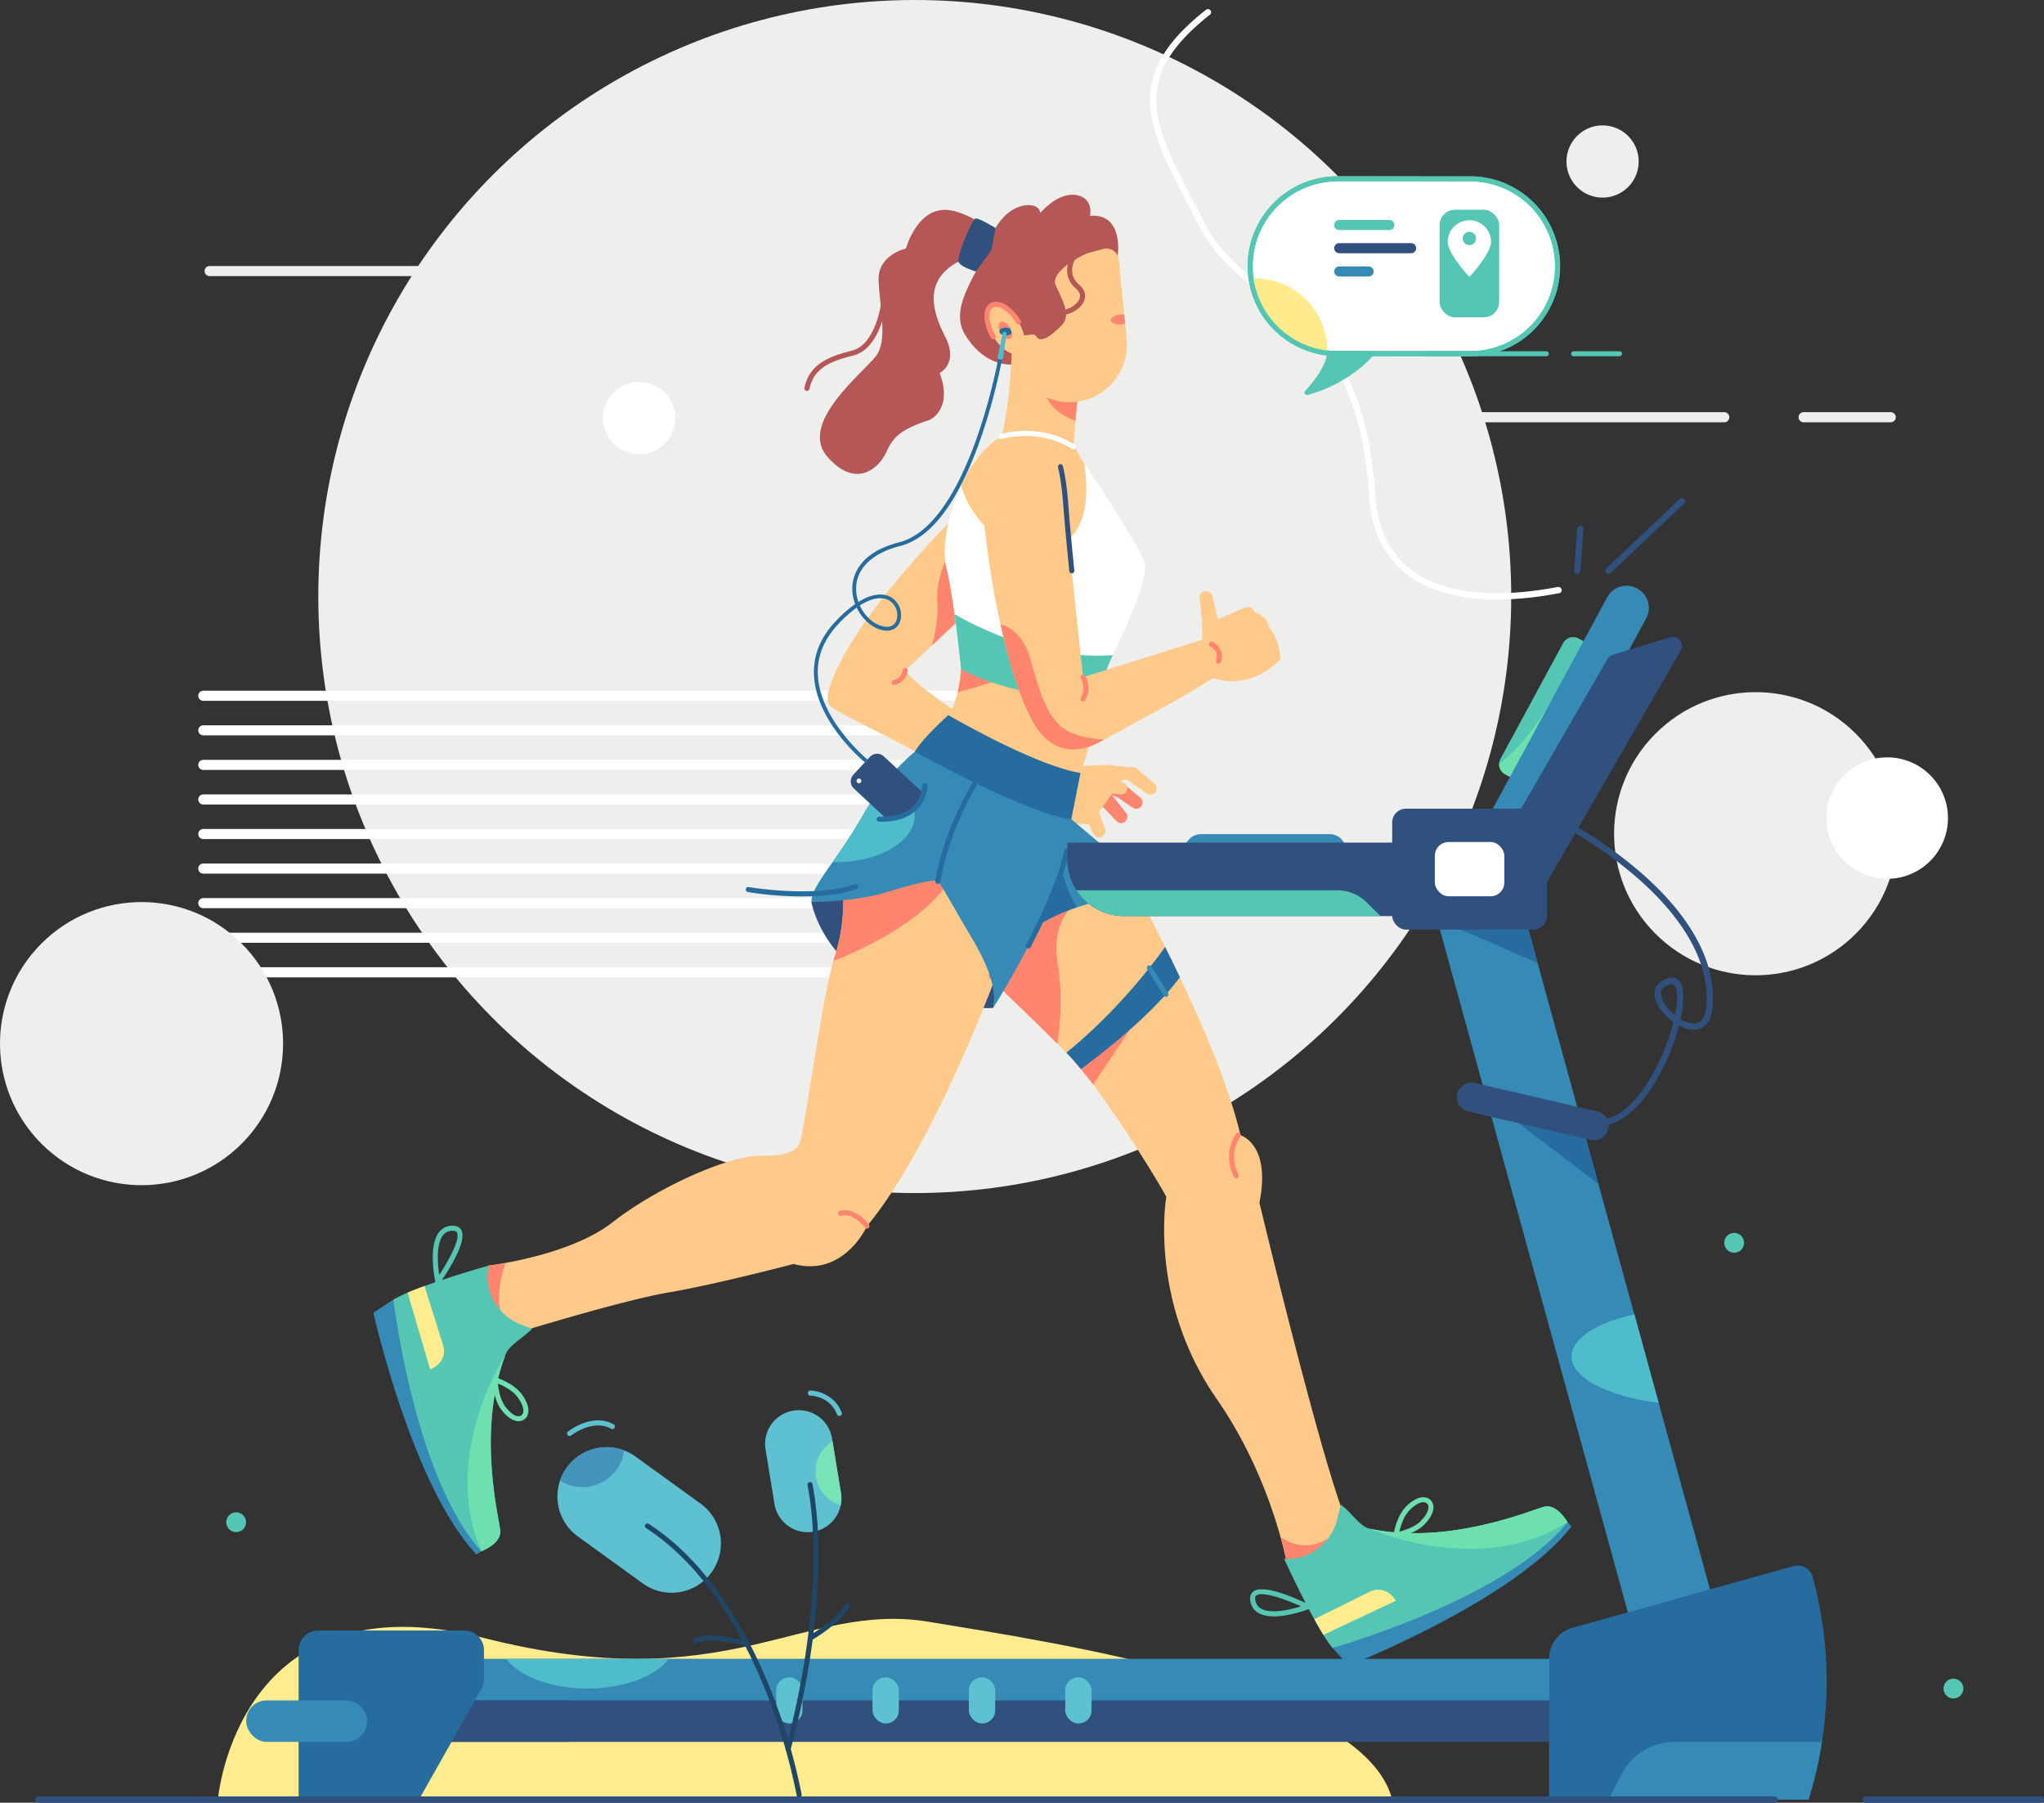 <svg id="Слой_1" data-name="Слой 1" xmlns="http://www.w3.org/2000/svg" viewBox="0 0 1618.64 1427.43"><rect x="0" y="0" width="1618.64" height="1427.43" fill="#333333" stroke="none"/><defs><style>.cls-1{fill:#eeeeed;}.cls-2{fill:#fff;}.cls-3{fill:#30507e;}.cls-4{fill:#ffec8f;}.cls-5{fill:#54c6b3;}.cls-6{fill:#6ee0b0;}.cls-7{fill:#358bb6;}.cls-8{fill:#ff856f;}.cls-9{fill:#ffca89;}.cls-10{fill:#b55756;}.cls-11{fill:#efefef;}.cls-12{fill:#276c9f;}.cls-13{fill:#4fbccc;}.cls-14{fill:#5ec1d1;}.cls-15{fill:#1f4666;}.cls-16{fill:#4494bc;}.cls-17{fill:#7ae2b7;}.cls-18{fill:#ffeb8c;}</style></defs><circle class="cls-1" cx="1822.09" cy="772.61" r="112.09" transform="translate(-444.45 1402.24) rotate(-45)"/><circle class="cls-2" cx="1494.51" cy="647.77" r="48.08"/><path class="cls-3" d="M1697.6,1004.22a2.5,2.5,0,0,1,0-5c24-.27,41.78-32.72,48.33-46.66a169.57,169.57,0,0,0,11-30.82c-7.6-5.38-13.87-13.51-14.75-20.87-.84-7,3.38-12.07,11.58-14a7.54,7.54,0,0,1,8,2.52c4.08,5,3.77,16.6.84,30a22,22,0,0,0,10.53,3.41c5.63,0,8.92-4.21,9.78-12.4,4.3-40.85-26-77.36-52.21-100.8a336.15,336.15,0,0,0-59.07-41.83,2.5,2.5,0,1,1,2.33-4.42,340.79,340.79,0,0,1,60,42.46c38.86,34.75,57.5,71.09,53.92,105.11-1.54,14.6-9.88,16.84-14.71,16.88H1773a25.65,25.65,0,0,1-11.67-3.32,178.15,178.15,0,0,1-10.93,30.22c-7,14.8-26,49.24-52.8,49.54ZM1756,891.6a4.14,4.14,0,0,0-1,.14c-8.55,2-8,6.92-7.77,8.53.64,5.29,5.29,11.49,11,16,2.34-11.7,2.26-20.62-.29-23.77A2.27,2.27,0,0,0,1756,891.6Z" transform="translate(-431.81 -112.47)"/><circle class="cls-1" cx="724.4" cy="472.34" r="472.34"/><path class="cls-2" d="M1224.9,667.39H592.81a4,4,0,0,1,0-8H1224.9a4,4,0,0,1,0,8Z" transform="translate(-431.81 -112.47)"/><path class="cls-2" d="M1224.9,694.76H592.81a4,4,0,0,1,0-8H1224.9a4,4,0,0,1,0,8Z" transform="translate(-431.81 -112.47)"/><path class="cls-2" d="M1224.9,722.13H592.81a4,4,0,0,1,0-8H1224.9a4,4,0,0,1,0,8Z" transform="translate(-431.81 -112.47)"/><path class="cls-2" d="M1224.9,749.5H592.81a4,4,0,0,1,0-8H1224.9a4,4,0,0,1,0,8Z" transform="translate(-431.81 -112.47)"/><path class="cls-2" d="M1224.9,776.86H592.81a4,4,0,0,1,0-8H1224.9a4,4,0,0,1,0,8Z" transform="translate(-431.81 -112.47)"/><path class="cls-2" d="M1224.9,804.23H592.81a4,4,0,0,1,0-8H1224.9a4,4,0,0,1,0,8Z" transform="translate(-431.81 -112.47)"/><path class="cls-2" d="M1224.9,831.6H592.81a4,4,0,0,1,0-8H1224.9a4,4,0,0,1,0,8Z" transform="translate(-431.81 -112.47)"/><path class="cls-2" d="M1224.9,859H592.81a4,4,0,0,1,0-8H1224.9a4,4,0,0,1,0,8Z" transform="translate(-431.81 -112.47)"/><path class="cls-2" d="M1224.9,886.34H592.81a4,4,0,0,1,0-8H1224.9a4,4,0,0,1,0,8Z" transform="translate(-431.81 -112.47)"/><path class="cls-4" d="M604.5,1536.31S620,1359.93,814.85,1409.4s252.1-29.38,352.69-12.74,344.75,52.86,366.74,140.74Z" transform="translate(-431.81 -112.47)"/><path class="cls-5" d="M1709.69,633.14l-58.18,107.45-16.54-9-11.28-6.11a9,9,0,0,1-3.63-12.19l49.62-91.62a9,9,0,0,1,12.19-3.63Z" transform="translate(-431.81 -112.47)"/><path class="cls-6" d="M1662.72,662.67l-13,39.57-14.38,29-.42.42-11.28-6.11a9,9,0,0,1-4.7-8.1C1644.56,698,1662.16,663.78,1662.72,662.67Z" transform="translate(-431.81 -112.47)"/><path class="cls-7" d="M951.19,660.47h101.59A13.21,13.21,0,0,1,1066,673.68v.22a0,0,0,0,1,0,0H938a0,0,0,0,1,0,0v-.22A13.21,13.21,0,0,1,951.19,660.47Z"/><path class="cls-7" d="M1632.73,791.62l-30.8-16.68,102.69-189.65a17.23,17.23,0,0,1,23.35-6.95l.5.27a17.23,17.23,0,0,1,7,23.36Z" transform="translate(-431.81 -112.47)"/><polygon class="cls-7" points="1362.11 1287.39 1296.98 1305.32 1119.82 661.72 1184.95 643.79 1205.1 717 1217.62 762.47 1253.31 892.15 1265.79 937.48 1293.72 1038.94 1294.19 1040.64 1313.51 1110.83 1313.78 1111.81 1362.11 1287.39"/><rect class="cls-3" x="320.43" y="1313.57" width="1065.03" height="65.67"/><rect class="cls-7" x="320.43" y="1313.57" width="1065.03" height="32.84"/><path class="cls-7" d="M743.34,1141.48,727.5,1151.9s30.64,137.49,81.61,191.43l3.86-2.55-5.73-12.93-20.33-72.23-7.82-45.34-13.75-54.1Z" transform="translate(-431.81 -112.47)"/><path class="cls-3" d="M1336.54,832.53c5.42-20.43-5.31-28.77-5.31-28.77h-14.36s-3.19-2.33-1.69,5.63a69.78,69.78,0,0,0,3.59,12.92Z" transform="translate(-431.81 -112.47)"/><path class="cls-8" d="M1315.48,743.17,1297.56,737a5,5,0,0,1-2.88-6.75l.8-1.73a5,5,0,0,1,6.56-2.42l17.13,7.91a4.93,4.93,0,0,1,2.41,6.56h0A4.94,4.94,0,0,1,1315.48,743.17Z" transform="translate(-431.81 -112.47)"/><path class="cls-9" d="M1340.18,740.82l-14.86-10.08a5.84,5.84,0,0,1-1.21-8.59h0a5.85,5.85,0,0,1,8.24-.74l13.78,11.52a5,5,0,0,1,.62,7h0A5,5,0,0,1,1340.18,740.82Z" transform="translate(-431.81 -112.47)"/><rect class="cls-9" x="1304.25" y="719.12" width="29.13" height="10.28" rx="4.97" transform="translate(-354.88 -237.65) rotate(5.6)"/><path class="cls-8" d="M1328.82,752,1314,741.89a5.85,5.85,0,0,1-1.2-8.6h0a5.84,5.84,0,0,1,8.24-.73l13.77,11.52a4.94,4.94,0,0,1,.62,7h0A4.94,4.94,0,0,1,1328.82,752Z" transform="translate(-431.81 -112.47)"/><rect class="cls-9" x="1292.87" y="730.65" width="31.72" height="9.75" rx="4.8" transform="translate(-353.83 -236.61) rotate(5.6)"/><path class="cls-8" d="M1316.05,762.71l-12.45-13a5.85,5.85,0,0,1,.61-8.66h0a5.85,5.85,0,0,1,8.21,1l11.08,14.13a4.94,4.94,0,0,1-.84,6.94h0A4.93,4.93,0,0,1,1316.05,762.71Z" transform="translate(-431.81 -112.47)"/><rect class="cls-8" x="1284.03" y="736.75" width="28.67" height="10.5" rx="4.98" transform="translate(-146.94 -470.08) rotate(17.59)"/><path class="cls-9" d="M1297.81,772.8l-7.75-16.19a5.84,5.84,0,0,1,3.29-8h0a5.85,5.85,0,0,1,7.49,3.52l6.08,16.89a5,5,0,0,1-3,6.33h0A4.94,4.94,0,0,1,1297.81,772.8Z" transform="translate(-431.81 -112.47)"/><rect class="cls-9" x="1273.19" y="742.72" width="28.67" height="9.75" rx="4.8" transform="translate(250.75 -725.25) rotate(35.88)"/><path class="cls-9" d="M1309.84,718.21s-22,.17-25.36,2-17.36,43.11-17.36,43.11l27.08,1.94s5.86-6.72,13-17c5.16-7.39,15-19.54,16.29-22.63l1-2.57-9.15-.27Z" transform="translate(-431.81 -112.47)"/><path class="cls-3" d="M1074.39,826.69s14,86.45,143.85,83.95l11.67-62.27a60.1,60.1,0,0,0-8.08-30.85c-9-15.43-11.1-20-21.52-24.18s-5.93-8.76-23.6-6.26-24.35.31-40.61,8.29S1074.39,826.69,1074.39,826.69Z" transform="translate(-431.81 -112.47)"/><path class="cls-9" d="M1213.35,691.09,1192.08,730c-15.82-15.72-88.72-48.33-101.8-57.57-3.39-2.4-3.27-7-2.84-9.92a28.18,28.18,0,0,1,.75-3.54c14.74-52.26,94.61-132.09,94.61-132.09s26.89,13.62,26.25,15.49c-.54,1.62-.6,33.24-3.77,45.29h0a9.62,9.62,0,0,1-1.81,4.11c-2.75,2.78-19.38,18.43-33.61,31.78-11.38,10.7-21.25,19.92-21.25,19.92C1163.62,662.2,1213.35,691.09,1213.35,691.09Z" transform="translate(-431.81 -112.47)"/><path class="cls-10" d="M1203.48,286.2s-12.75-7.57-23.39-7.58c-22.62,0-30.86,30.62-30.86,30.62s-22.09,4.91-21.68,24.67,7.72,47.28-1.87,60.21-61.71,53.16-38.88,79.74,41.27,8.75,46.59-2.82,10-18.14,34.4-26c0,0,19.07-8.13,8.13-37.22,0,0,15.32-7.46,4.38-28.74s-16.67-44.88,10.47-59.44l12.71-13.26Z" transform="translate(-431.81 -112.47)"/><path class="cls-10" d="M1316.87,315.78s5.59-34.51-21.85-32.48c0,0,3.17-14.42-11.38-16.46s-28,14.23-28,14.23-.32-7-11.1-6.1-23.61,10.32-29.87,31-32.31,48.58-18.76,71.3,32.58,25.43,42.35,23.35,31-21.45,31-21.45l12.93-21.29,9.59-16.26Z" transform="translate(-431.81 -112.47)"/><path class="cls-9" d="M1285.87,417.45l-2.34,28.2-1.72,20.58c-22.36,5.08-56.91-8.13-56.91-8.13,7.11-25.4,8.36-71.82,8.36-71.82s30.25,5.76,35.34,9.83c3.24,2.59,9.36,10.54,13.37,16C1284.27,415.17,1285.87,417.45,1285.87,417.45Z" transform="translate(-431.81 -112.47)"/><path class="cls-2" d="M1617.39,587.18c-36.86,0-59-10.21-72-20.34-17.83-14-27.74-34.91-29.46-62.27-6.25-99.2-44.52-128.59-81.52-157-20.62-15.84-40.1-30.79-53.47-56.86q-3.95-7.69-7.71-14.9c-16.68-32-29.86-57.31-30.7-81.66-.91-26.26,12.77-49.09,44.38-74a2.5,2.5,0,0,1,3.1,3.92c-30.23,23.84-43.34,45.4-42.49,69.92.81,23.21,13.75,48.06,30.14,79.52,2.51,4.82,5.1,9.79,7.73,14.93,12.86,25.06,31.9,39.69,52.06,55.17,18.62,14.3,37.87,29.09,53.32,53.07,17.43,27.06,27.29,62.26,30.15,107.6,1.63,25.87,10.9,45.6,27.56,58.64s50.2,26.42,113.93,14.88c2-.37,2.9-.52,3.42-.56a2.5,2.5,0,0,1,.32,5c-.3,0-1.54.25-2.85.49A258.38,258.38,0,0,1,1617.39,587.18Z" transform="translate(-431.81 -112.47)"/><circle class="cls-1" cx="1269.08" cy="127.88" r="28.6"/><circle class="cls-5" cx="1373.28" cy="984.06" r="7.86"/><circle class="cls-5" cx="1546.92" cy="1337.02" r="7.86"/><circle class="cls-5" cx="618.82" cy="1317.76" r="7.86" transform="translate(-1207.01 1625) rotate(-81.6)"/><path class="cls-8" d="M1285.87,417.45l-2.34,28.2c-28.3-10.77-24.21-28.39-24.21-28.39l22.65-5.18C1284.27,415.17,1285.87,417.45,1285.87,417.45Z" transform="translate(-431.81 -112.47)"/><path class="cls-9" d="M1283.38,430.71a45.42,45.42,0,0,1-49.74-40.66L1230.82,362l-3.17-31.45,23.82-6.42,54-14.53a9.78,9.78,0,0,1,12.28,8.48l4.37,43.46.73,7.23L1324,381A45.42,45.42,0,0,1,1283.38,430.71Z" transform="translate(-431.81 -112.47)"/><path class="cls-8" d="M1322.82,368.75a15.61,15.61,0,0,1-3,.6c-4.34.44-8-1-8.25-3.12s3.13-4.26,7.46-4.7a16.16,16.16,0,0,1,3,0Z" transform="translate(-431.81 -112.47)"/><path class="cls-1" d="M1929.09,446.84h-69a4,4,0,0,1,0-8h69a4,4,0,0,1,0,8Z" transform="translate(-431.81 -112.47)"/><path class="cls-1" d="M1797.25,446.84H1521.62a4,4,0,0,1,0-8h275.63a4,4,0,0,1,0,8Z" transform="translate(-431.81 -112.47)"/><path class="cls-11" d="M969,331.1H597.83a4,4,0,0,1,0-8H969a4,4,0,0,1,0,8Z" transform="translate(-431.81 -112.47)"/><path class="cls-9" d="M1224.9,777.69,1223.45,850l-.92,30s-49.74,137.65-104.15,203.32c0,0-18.13,40.65-58.16,30,0,0-61.92,16.26-98.82,22.51s-121.32,32.32-121.32,32.32a63.73,63.73,0,0,1-17.47-7.92c-4.12-2.81-7.83-6.39-9.64-10.84-3.29-8.07,1-24,5.84-34.82,0,0,5.12-.6,13.24-2.08,20.54-3.73,60.29-13,85-32.31,34.39-26.91,91.52-53,117.57-52.55,11.88.2,26.9-.62,30.65-10.63,3.61-9.63,17.1-111.6,26.47-143.63.36-1.22.7-2.33,1-3.33,9.38-27.52,6.63-56.15,6.63-56.15l5-8.33,11.52-19.2s80.76-23,87.59-20.67S1224.9,777.69,1224.9,777.69Z" transform="translate(-431.81 -112.47)"/><path class="cls-8" d="M1182.8,810.81c-21.22,33.55-75.23,56.41-91.11,62.58.36-1.22.7-2.33,1-3.33,9.38-27.52,6.63-56.15,6.63-56.15l5-8.33a158.35,158.35,0,0,1,13.4-10.21l30.85-4.81Z" transform="translate(-431.81 -112.47)"/><path class="cls-9" d="M1497.8,1316.39s-7.53,19.16-23,28.21a32.32,32.32,0,0,1-24.37,3.73s-1.31-7.1-4.56-18.81c-6.72-24.15-21.71-67.91-50.47-109.24-54.41-78.17-40-160.11-40-160.11-2.58-5.48-31.68-54-58-89-3.24-4.31-6.45-8.41-9.56-12.2q-3.06-3.74-6-7c-1.92-2.16-3.79-4.17-5.58-6l-.49-.49c-2.21-2.23-4.46-4.45-6.71-6.69-25.43-25.24-51.6-50.11-54.34-52.71l-.23-.22,1.17-13.49a.15.15,0,0,1,0-.07l.93-10.8,3.31-38.18,33.77-28h42.11l27.93,8.39s13.74,24.36,30.76,58.51c3.77,7.56,7.71,15.59,11.67,24,19.12,40.15,39.32,87.71,48,125.16,0,0,24.39,6.88,15,53.38C1429.21,1064.77,1477.37,1266.78,1497.8,1316.39Z" transform="translate(-431.81 -112.47)"/><path class="cls-8" d="M1269.42,875.37c4.2,25.8,1.73,50.19-.36,63.46-25.43-25.24-51.6-50.11-54.34-52.71.31-4.69.6-9.27.94-13.71a.15.15,0,0,1,0-.07q.4-5.6.93-10.8c1.54-15,4-27.39,9.35-34.33,8.45-11,6.57-20.7,29.08-18s32.49,16.14,32.49,16.14S1263.16,836.91,1269.42,875.37Z" transform="translate(-431.81 -112.47)"/><circle class="cls-2" cx="506.14" cy="331.05" r="28.6"/><path class="cls-7" d="M1331.23,803.76s-7.91,15.76-43.78,26.26c-.9.27-1.78.53-2.65.82a142.19,142.19,0,0,0-48.73,27.21,83.29,83.29,0,0,0-6.13,5.75l3.9-13.06,16.55-55.37.38-1.27,4.16-14.11,21.33-22.18S1323.72,797.92,1331.23,803.76Z" transform="translate(-431.81 -112.47)"/><path class="cls-12" d="M1284.8,830.84a142.19,142.19,0,0,0-48.73,27.21,29.75,29.75,0,0,1-2.23-7.31,45.84,45.84,0,0,1-.59-9.87c.83-21.26-2-21.48,8.17-35.34,2.76-3.77,6-7.7,9.35-11.43,8.86-10,17.92-18.49,17.92-18.49S1270.12,809.44,1284.8,830.84Z" transform="translate(-431.81 -112.47)"/><path class="cls-8" d="M1205.28,587.62h0a9.62,9.62,0,0,1-1.81,4.11c-2.75,2.78-19.38,18.43-33.61,31.78,2-7.35,5.29-21.93,4.18-35.84-1.57-19.7,11.88-41.59,11.88-41.59s13.45,17.2,17.55,28.76A35.83,35.83,0,0,1,1205.28,587.62Z" transform="translate(-431.81 -112.47)"/><path class="cls-7" d="M1218.24,910.65c4.43-22.52-12.81-48.38-24.19-67.88-6.24-10.71-17.51-31.09-19.59-32.52s-14.6.6-40,8.51-60,7.93-60,7.93c-.5-7.18,6.66-17.31,16.75-31.69,6.89-9.82,15.14-21.63,23.27-35.85a215,215,0,0,1,20.33-29.62c12.1-14.73,21.47-21.78,21.47-21.78l56.61,13.15,66,42.21C1283.38,807.74,1218.24,910.65,1218.24,910.65Z" transform="translate(-431.81 -112.47)"/><circle class="cls-1" cx="543.9" cy="938.83" r="112.09" transform="translate(-936.36 547.1) rotate(-45)"/><path class="cls-2" d="M1313.1,631.17c-8.8,18.21-16.47,32.5-16.47,32.5s-68-.42-103.83-21.68c0,0-2.06-21.15-5.11-43.21-1.9-13.67-4.16-27.7-6.56-37.26-3.64-14.57,1-41.3,11.86-64.54,7.76-16.68,18.66-31.57,31.91-38.88l21.28-14.58,35.63,22.71s3.45,5.11,8.68,13c14.69,22.15,43.33,66.08,47.72,78.77C1341.77,568.26,1326.19,604.05,1313.1,631.17Z" transform="translate(-431.81 -112.47)"/><path class="cls-12" d="M1182.8,678.68s-20.64,18.45-26.58,29.08c0,0,90.56,50,124,53.41l7.21-36.63S1187.8,678.68,1182.8,678.68Z" transform="translate(-431.81 -112.47)"/><path class="cls-8" d="M827.88,1149.72c1.58,6.81-1.39,9.58-5.27,10.53-4.12-2.81-7.83-6.39-9.64-10.84-3.29-8.07,1-24,5.84-34.82,0,0,5.12-.6,13.24-2.08C832.05,1112.51,824.24,1134,827.88,1149.72Z" transform="translate(-431.81 -112.47)"/><path class="cls-8" d="M1326.42,927.92s-18.85,28.57-29.05,43.29c-3.24-4.31-6.45-8.41-9.56-12.2q-3.06-3.74-6-7C1288.8,943.23,1326.42,927.92,1326.42,927.92Z" transform="translate(-431.81 -112.47)"/><path class="cls-9" d="M1287.45,724.54c-37.11-6.26-104.65-45.86-104.65-45.86,3.6-5.07,5.91-11.8,7.39-18.12A106.63,106.63,0,0,0,1192.8,642l7.11-1.4,31-6.1S1299.42,647,1300,666.24C1300.68,688.06,1287.45,724.54,1287.45,724.54Z" transform="translate(-431.81 -112.47)"/><path class="cls-8" d="M1219.49,651.85s-16.85,5.78-29.3,8.71A106.63,106.63,0,0,0,1192.8,642l7.11-1.4Z" transform="translate(-431.81 -112.47)"/><path class="cls-5" d="M1313.1,631.17a226.17,226.17,0,0,0-13.66,37.19s-70.77-5.11-106.64-26.37c0,0-2.06-21.15-5.11-43.21C1206.66,609.7,1257.86,635.4,1313.1,631.17Z" transform="translate(-431.81 -112.47)"/><path class="cls-3" d="M1220.2,293s-13.17-8-15.83-7.55-15,30-13.6,34.24,13.87,7.73,13.87,7.73l12.24-16.8Z" transform="translate(-431.81 -112.47)"/><path class="cls-9" d="M1392.94,649.07s-22.52,14.18-38,22.51c-12,6.5-37.9,20.56-48.79,26.49h0l-5,2.7c-37.52,18.76-53.06-20-53.06-20-9.64-18.18-17.75-45.26-24-73.78-12-54.49-17.41-114.25-14.11-127.18,5-19.71,38.14-24.71,38.14-24.71,18.66,1.15,25.12,21.78,27.81,58.9s13.57,134.67,13.57,134.67l94.23-29.61C1394.19,623.64,1392.94,649.07,1392.94,649.07Z" transform="translate(-431.81 -112.47)"/><path class="cls-5" d="M853.21,1164.62c-7.75,7.6-18.31,13.11-21.16,20.6h0c-23,60.31-4.81,130-4.07,139.29.84,10.42-15,16.26-15,16.26-53-58.37-69.62-199.3-69.62-199.3a97.09,97.09,0,0,1,11.24-5.45c4.07-1.73,8.63-3.5,13.41-5.23,23-8.41,50.81-16.21,50.81-16.21l-.07.26q-.18.87-.33,1.74c-3.31,19.12,7.94,37.79,26.07,44.71Z" transform="translate(-431.81 -112.47)"/><path class="cls-5" d="M778.51,1129.1a1.81,1.81,0,0,1-.4,0,2,2,0,0,1-1.56-1.53c-.24-1.13-5.9-27.73,2.78-39.23a13,13,0,0,1,10-5.31c4.7-.29,6.83,1.69,7.78,3.4,5.34,9.56-13.17,36.55-16.93,41.87A2,2,0,0,1,778.51,1129.1ZM790.23,1087l-.69,0a9,9,0,0,0-7,3.73c-5.58,7.39-4.09,23.25-2.89,31.21,7.76-11.73,16.79-28.49,14-33.58C793.38,1088,792.81,1087,790.23,1087Z" transform="translate(-431.81 -112.47)"/><path class="cls-6" d="M842.48,1237.79c-3.81,0-8.73-2.46-13.9-9.46-6.37-8.61-6.61-22.67-6.62-23.26a2,2,0,0,1,.81-1.64,2,2,0,0,1,1.8-.29c.57.18,13.93,4.53,20.3,13.15,3.07,4.15,4.91,8.17,5.32,11.64s-.67,6.6-3.11,8.39A7.63,7.63,0,0,1,842.48,1237.79ZM826.15,1208c.41,4.38,1.68,12.59,5.64,18,4.78,6.46,10,9.34,12.92,7.16,1.57-1.17,1.69-3.2,1.51-4.7-.23-1.94-1.21-5.21-4.57-9.74C837.69,1213.3,830.21,1209.67,826.15,1208Z" transform="translate(-431.81 -112.47)"/><path class="cls-12" d="M1366.15,886.23c-21.25,29.18-61.85,60.62-78.34,72.78-4-4.94-7.94-9.35-11.55-13,40.24-32.61,69.18-71,78.22-83.74C1358.25,869.83,1362.19,877.86,1366.15,886.23Z" transform="translate(-431.81 -112.47)"/><rect class="cls-9" x="1383.91" y="599.69" width="13.42" height="24.5" rx="6.6" transform="translate(-438.27 -97.57) rotate(-0.61)"/><path class="cls-9" d="M1391.07,611.61h0a6.31,6.31,0,0,1-7-5.55l-2.3-19.81a5.15,5.15,0,0,1,5.13-5.75h0a5.16,5.16,0,0,1,5,4l4.58,19.42A6.32,6.32,0,0,1,1391.07,611.61Z" transform="translate(-431.81 -112.47)"/><path class="cls-9" d="M1396.25,602.85s19.21-8.52,22.28-9.45a5.73,5.73,0,0,1,6.91,3.69s8.59,3.19,10.2,8.49,6,9.76,7.71,15.34a87.84,87.84,0,0,1,2.42,11.9,3.41,3.41,0,0,1-1.23,3.13l-5.88,4.76a49,49,0,0,1-43.26,9.57l-.3-.08-5.83-1.57-5.68-18.7.38-12.38Z" transform="translate(-431.81 -112.47)"/><path class="cls-8" d="M1488.94,1326.76l-14.1,17.84a32.32,32.32,0,0,1-24.37,3.73s-1.31-7.1-4.56-18.81C1454.55,1335.48,1470.53,1341.84,1488.94,1326.76Z" transform="translate(-431.81 -112.47)"/><path class="cls-10" d="M1292.62,313s-30.08,13.54-24.77,25.42,12.51,23.57,4.69,31.64-16.57,14.38-20,9-9.69,4.08-16.89-5.95-15.44-31.62-15.44-31.62V324.38s-3.36-14.33,18.08-17.95,33.38-4.88,41.64-3S1292.62,313,1292.62,313Z" transform="translate(-431.81 -112.47)"/><ellipse class="cls-9" cx="1228.4" cy="373.18" rx="11.53" ry="22.02" transform="translate(-448.4 574.14) rotate(-31.03)"/><path class="cls-8" d="M1218.51,381.13a2,2,0,0,1-1.71-1,36.14,36.14,0,0,1-5.41-16c-.33-5.46,1.32-9.57,4.63-11.56s7.7-1.52,12.38,1.33A36.13,36.13,0,0,1,1240,366.21a2,2,0,1,1-3.42,2.06,32.2,32.2,0,0,0-10.25-10.92c-3.3-2-6.3-2.49-8.24-1.32s-2.93,4.05-2.7,7.9a32.28,32.28,0,0,0,4.85,14.17,2,2,0,0,1-.69,2.74A1.91,1.91,0,0,1,1218.51,381.13Z" transform="translate(-431.81 -112.47)"/><path class="cls-8" d="M1289.53,667.86a1.93,1.93,0,0,1-1-.25,2,2,0,0,1-.8-2.71,15.43,15.43,0,0,0,.08-15.15,2,2,0,1,1,3.35-2.19,19.3,19.3,0,0,1,.08,19.25A2,2,0,0,1,1289.53,667.86Z" transform="translate(-431.81 -112.47)"/><path class="cls-9" d="M1268,545.68c-32.51,12.79-66.63-18.17-75-48.7,7.76-16.68,18.66-31.57,31.91-38.88l21.28-14.58,35.76,21.16a150.54,150.54,0,0,0,8.55,14.52C1289.9,480.38,1301.81,532.33,1268,545.68Z" transform="translate(-431.81 -112.47)"/><path class="cls-2" d="M1281.81,468.23a2,2,0,0,1-1.07-.31c-26.18-16.59-55-8-55.25-7.91a2,2,0,0,1-1.19-3.82c1.25-.38,30.8-9.25,58.58,8.35a2,2,0,0,1-1.07,3.69Z" transform="translate(-431.81 -112.47)"/><path class="cls-6" d="M828,1324.52c.84,10.42-15,16.26-15,16.26-32.69-75.74,18.32-154.39,19.08-155.55C809.09,1245.54,827.24,1315.24,828,1324.52Z" transform="translate(-431.81 -112.47)"/><path class="cls-4" d="M776,1194.92l-3.51,2L754.59,1136c4.07-1.73,8.63-3.5,13.41-5.23l14.74,46.91A14.74,14.74,0,0,1,776,1194.92Z" transform="translate(-431.81 -112.47)"/><path class="cls-7" d="M1487,1417.28l12.75,14s131.12-51.47,176.56-110.15l-3.12-3.42-11.89,7.66L1593,1356.64l-43.59,14.71-51.33,21.93Z" transform="translate(-431.81 -112.47)"/><path class="cls-5" d="M1493.7,1303.93c8.71,6.48,15,17.3,22.81,19h0c63.12,13.39,129.2-15.29,138.25-17.45,10.17-2.43,18.38,12.32,18.38,12.32-49.51,61.32-186.19,99.52-186.19,99.52a98.87,98.87,0,0,1-7.11-10.27c-2.34-3.76-4.79-8-7.24-12.45-11.86-21.46-23.85-47.7-23.85-47.7l.27,0c.59,0,1.18.06,1.77.07,19.4.32,36.12-13.67,40.15-32.65Z" transform="translate(-431.81 -112.47)"/><path class="cls-5" d="M1440.62,1392.34c-4.34,0-8.46-.66-11.74-2.42a13,13,0,0,1-6.79-9c-1-4.6.61-7,2.16-8.22,8.63-6.74,38.15,7.38,44,10.28a2,2,0,0,1-.17,3.65C1467.26,1386.92,1453.08,1392.34,1440.62,1392.34Zm-9.63-17.55a7,7,0,0,0-4.27,1c-.35.27-1.41,1.1-.72,4.2a9,9,0,0,0,4.76,6.36c8.16,4.38,23.61.46,31.29-2C1451.85,1379.76,1438.36,1374.79,1431,1374.79Z" transform="translate(-431.81 -112.47)"/><path class="cls-6" d="M1537.34,1329.83a2,2,0,0,1-2-2.31c.1-.59,2.34-14.47,9.87-22.09,3.63-3.67,7.32-6.1,10.68-7s6.62-.35,8.78,1.78,2.81,5.24,1.87,8.75-3.3,7.1-6.92,10.77c-7.53,7.61-21.38,10-22,10.12Zm21.67-27.9a7.63,7.63,0,0,0-2,.31c-1.88.52-5,2-8.91,6-4.71,4.75-7.13,12.69-8.16,17,4.26-1.08,12.18-3.6,16.87-8.35,4-4,5.4-7.1,5.91-9,.39-1.47.57-3.5-.83-4.87A3.91,3.91,0,0,0,1559,1301.93Z" transform="translate(-431.81 -112.47)"/><path class="cls-6" d="M1654.77,1305.44c10.17-2.43,18.38,12.32,18.38,12.32-69.8,44-155.37,5.71-156.63,5.13C1579.64,1336.28,1645.72,1307.6,1654.77,1305.44Z" transform="translate(-431.81 -112.47)"/><path class="cls-4" d="M1534.72,1376.74l2.54,3.16L1479.85,1407c-2.34-3.76-4.79-8-7.24-12.45l44.08-21.8A14.75,14.75,0,0,1,1534.72,1376.74Z" transform="translate(-431.81 -112.47)"/><path class="cls-10" d="M1070.85,422a1.83,1.83,0,0,1-.4-.05,2,2,0,0,1-1.56-2.36c3.63-17.7,17.06-24.4,37.54-29.47,19.45-4.81,23.47-39.41,23.51-39.76a2,2,0,0,1,4,.43c-.17,1.54-4.37,37.73-26.53,43.21-19.46,4.82-31.36,10.68-34.58,26.4A2,2,0,0,1,1070.85,422Z" transform="translate(-431.81 -112.47)"/><path class="cls-10" d="M1271.06,362.1a15.18,15.18,0,0,1-7.64-1.9,2,2,0,1,1,2-3.47c6.17,3.55,16.23-.11,20.13-5.6,1.74-2.44,2.86-6.17-1.64-10.07-14.07-12.18-2.75-27.58-2.63-27.73a2,2,0,1,1,3.19,2.4c-.38.51-9.17,12.59,2.06,22.31,5.13,4.44,6,10.2,2.28,15.41C1285.3,358.37,1277.93,362.1,1271.06,362.1Z" transform="translate(-431.81 -112.47)"/><path class="cls-8" d="M1306.19,698.07l-5,2.7c-37.52,18.76-53.06-20-53.06-20-9.64-18.18-17.75-45.26-24-73.78v0s16.63,2.12,23.72,27.54,11.67,40.44,22.51,51.69S1305.6,698.05,1306.19,698.07Z" transform="translate(-431.81 -112.47)"/><path class="cls-3" d="M1280.58,566.45a2,2,0,0,1-2-1.8c-2.28-22.7-3.84-39.7-4.62-50.52-1-13.26-2.37-23.59-4.3-31.56a2,2,0,1,1,3.88-.95c2,8.2,3.43,18.74,4.41,32.22.78,10.79,2.33,27.75,4.61,50.41a2,2,0,0,1-1.79,2.19Z" transform="translate(-431.81 -112.47)"/><path class="cls-8" d="M1140.06,654.83a2,2,0,0,1-.46-4,9,9,0,0,0,7-7.61,2,2,0,0,1,4,.34,13,13,0,0,1-10.08,11.16A1.82,1.82,0,0,1,1140.06,654.83Z" transform="translate(-431.81 -112.47)"/><path class="cls-12" d="M1174.46,812.25l-.34,0a2,2,0,0,1-1.63-2.31c7.28-42.82,31-80.64,31.25-81a2,2,0,1,1,3.38,2.14c-.23.37-23.55,37.55-30.69,79.55A2,2,0,0,1,1174.46,812.25Z" transform="translate(-431.81 -112.47)"/><path class="cls-8" d="M1118.38,1085.32a2,2,0,0,1-1.6-.8h0c-.09-.13-9.32-12.22-18.78-9.4a2,2,0,0,1-1.14-3.84c12.14-3.6,22.68,10.25,23.12,10.84a2,2,0,0,1-1.6,3.2Z" transform="translate(-431.81 -112.47)"/><path class="cls-12" d="M1246.15,863.61a1.9,1.9,0,0,1-.92-.23,2,2,0,0,1-.85-2.69c15.78-30.38,26-55.53,30.33-74.76a2,2,0,0,1,3.9.88c-4.41,19.56-14.74,45-30.68,75.72A2,2,0,0,1,1246.15,863.61Z" transform="translate(-431.81 -112.47)"/><path class="cls-7" d="M1355.12,901.79a2,2,0,0,1-1.7-.94l-13.14-21a2,2,0,0,1,3.39-2.12l13.14,21a2,2,0,0,1-1.69,3.06Z" transform="translate(-431.81 -112.47)"/><path class="cls-8" d="M1410.76,1045.41a2,2,0,0,1-1.79-1.12c-9.52-19.23,1.31-33.52,1.77-34.12a2,2,0,0,1,3.17,2.45h0c-.41.52-9.73,13-1.36,29.9a2,2,0,0,1-.9,2.68A2,2,0,0,1,1410.76,1045.41Z" transform="translate(-431.81 -112.47)"/><path class="cls-13" d="M1156.21,757.81c0,20.58-27.58,37.25-61.59,37.25q-1.75,0-3.48-.06c6.89-9.82,15.14-21.63,23.27-35.85a215,215,0,0,1,20.33-29.62C1147.88,736.36,1156.21,746.5,1156.21,757.81Z" transform="translate(-431.81 -112.47)"/><polygon class="cls-12" points="1217.62 762.47 1156.67 736.06 1205.1 717 1217.62 762.47"/><path class="cls-8" d="M1396.67,638a2,2,0,0,1-.72-.13,2,2,0,0,1-1.15-2.58c2.67-7-3.89-10.6-4.65-11a2,2,0,0,1,1.81-3.56c3.68,1.86,9.79,7.6,6.57,16A2,2,0,0,1,1396.67,638Z" transform="translate(-431.81 -112.47)"/><path class="cls-12" d="M1066.91,822.29A277.15,277.15,0,0,1,1024,818.8a2,2,0,0,1,.68-3.94c.52.09,52,8.81,84.07-2.15a2,2,0,1,1,1.29,3.78C1097.08,820.93,1081.36,822.29,1066.91,822.29Z" transform="translate(-431.81 -112.47)"/><path class="cls-12" d="M1878.3,1443.71A314.51,314.51,0,0,1,1864,1537.4h-205.4V1425.8a25.37,25.37,0,0,1,18.56-24.44l175-48.81a12.22,12.22,0,0,1,15.09,8.58A314.57,314.57,0,0,1,1878.3,1443.71Z" transform="translate(-431.81 -112.47)"/><path class="cls-3" d="M1586.5,779.66v58.18H1322a45,45,0,0,1-45-45V779.66Z" transform="translate(-431.81 -112.47)"/><path class="cls-5" d="M1525.11,837.84H1322a45,45,0,0,1-37.71-20.42h206.52a33.05,33.05,0,0,1,23.14,9.45Z" transform="translate(-431.81 -112.47)"/><path class="cls-3" d="M1638.55,842.67,1598,819.26l106.78-185a7.24,7.24,0,0,1,4.14-3.3l45.4-13.94a7.24,7.24,0,0,1,8.4,10.54Z" transform="translate(-431.81 -112.47)"/><rect class="cls-3" x="1102.47" y="640.34" width="122.58" height="95.72" rx="10.91"/><rect class="cls-3" x="319.68" y="1346.41" width="131.11" height="32.84"/><path class="cls-12" d="M1808.88,1494.76H1677.77a3.06,3.06,0,0,1-3-3v-37.53a3,3,0,0,1,3-3h131.11a3,3,0,0,1,3,3v37.53A3,3,0,0,1,1808.88,1494.76Zm-128.07-6.09h125v-31.44h-125Z" transform="translate(-431.81 -112.47)"/><rect class="cls-14" x="614.65" y="1328.16" width="20.85" height="36.48" rx="10.26"/><rect class="cls-14" x="690.95" y="1328.16" width="20.85" height="36.48" rx="10.26"/><rect class="cls-14" x="767.25" y="1328.16" width="20.85" height="36.48" rx="10.26"/><rect class="cls-14" x="843.55" y="1328.16" width="20.85" height="36.48" rx="10.26"/><path class="cls-12" d="M764.19,1536.31h-95.9V1419.16a15.63,15.63,0,0,1,15.64-15.63H799.42a15.63,15.63,0,0,1,15.64,15.63v23a15.6,15.6,0,0,1-2.14,7.89Z" transform="translate(-431.81 -112.47)"/><polygon class="cls-12" points="1265.79 937.48 1202.39 889.25 1253.31 892.15 1265.79 937.48"/><path class="cls-3" d="M1691.45,1015l-96.93-22.47a11.58,11.58,0,0,1-9-11.28h0A11.58,11.58,0,0,1,1599.75,970l96.93,22.46a11.57,11.57,0,0,1,9,11.28h0A11.58,11.58,0,0,1,1691.45,1015Z" transform="translate(-431.81 -112.47)"/><rect class="cls-7" x="195" y="1346.41" width="95.69" height="32.84" rx="16.15"/><path class="cls-7" d="M1874.62,1491.71A315,315,0,0,1,1864,1537.4H1705.64l10.32-20.1a47.11,47.11,0,0,1,41.9-25.59Z" transform="translate(-431.81 -112.47)"/><path class="cls-3" d="M2048,1539.9H1909.5a2.5,2.5,0,0,1,0-5H2048a2.5,2.5,0,0,1,0,5Z" transform="translate(-431.81 -112.47)"/><path class="cls-3" d="M1837.29,1539.9h-1375a2.5,2.5,0,1,1,0-5h1375a2.5,2.5,0,0,1,0,5Z" transform="translate(-431.81 -112.47)"/><rect class="cls-2" x="1136.24" y="666.71" width="55.04" height="42.98" rx="10.91"/><path class="cls-8" d="M1231.87,380.53c-1.64,1-4.3-.38-6.4-3.08a14.32,14.32,0,0,1-2-3.57c-1.1-2.85-.94-5.49.56-6.39,1.89-1.13,5.17.86,7.34,4.47.12.2.24.42.35.63a12.19,12.19,0,0,1,1.34,3.76C1233.35,378.27,1233,379.87,1231.87,380.53Z" transform="translate(-431.81 -112.47)"/><path class="cls-8" d="M1231.36,372c-2.17-3.6-5.45-5.6-7.34-4.47s-1.66,5,.51,8.58Z" transform="translate(-431.81 -112.47)"/><path class="cls-13" d="M1745.32,1223.3c-40.11-5.13-69-19.67-69-36.79,0-14.22,20-26.66,49.73-33.4Z" transform="translate(-431.81 -112.47)"/><path class="cls-13" d="M961.35,1426c-10.28,13.75-35.22,23.46-64.36,23.46s-54.09-9.71-64.37-23.46Z" transform="translate(-431.81 -112.47)"/><path class="cls-3" d="M1163.28,740.71c-2.18,7.36-8.85,18.86-29.28,20.31l-26-24.18a7.81,7.81,0,0,1-.39-11l13.09-14.06a7.8,7.8,0,0,1,11-.4Z" transform="translate(-431.81 -112.47)"/><path class="cls-12" d="M1129.45,763.18H1128a2,2,0,0,1,0-4h0c2,0,4,0,5.74-.15,18.52-1.31,25.18-11,27.51-18.87a22.25,22.25,0,0,0,1-5.61,2,2,0,0,1,2-2h0a2,2,0,0,1,2,2,25.74,25.74,0,0,1-1.15,6.75c-2.2,7.44-9.16,20.17-31,21.72C1132.66,763.13,1131.08,763.18,1129.45,763.18Z" transform="translate(-431.81 -112.47)"/><path class="cls-1" d="M1113.9,730.79a1.88,1.88,0,1,1-1.88-1.87A1.88,1.88,0,0,1,1113.9,730.79Z" transform="translate(-431.81 -112.47)"/><path class="cls-12" d="M1117.74,716.44a1.5,1.5,0,0,1-1-.34c-1.55-1.27-38-31.52-40.27-68-1-15.91,4.71-30.58,17-43.59a100.92,100.92,0,0,1,15.54-13.72,34.73,34.73,0,0,1-2.22-10.19c-.51-8.66,2.07-29.78,37.12-38.74,54.72-14,78.45-145.39,78.69-146.71a1.5,1.5,0,1,1,2.95.52,458.06,458.06,0,0,1-18.86,68.81c-17.31,47.18-38.18,74.19-62,80.29-23.16,5.92-35.87,18.91-34.87,35.65a32.15,32.15,0,0,0,1.78,8.69c13.91-8.67,22.45-5.81,26.08-3.59a16.6,16.6,0,0,1,6.91,19.06c-1.85,5.25-6.47,7.92-12.35,7.14-9-1.19-17.48-8.58-22-18.14a101.08,101.08,0,0,0-14.55,13c-11.69,12.38-17.13,26.28-16.18,41.33,2.23,35.21,38.81,65.62,39.18,65.92a1.5,1.5,0,0,1-1,2.66Zm-5-124.58c4,8.88,11.69,15.77,19.91,16.85,6.08.79,8.33-2.9,9.13-5.17a13.69,13.69,0,0,0-5.64-15.5C1133,586.11,1125.47,583.72,1112.74,591.86Z" transform="translate(-431.81 -112.47)"/><path class="cls-12" d="M1233.05,376.35a6.51,6.51,0,0,1-4.66,1.61,8.26,8.26,0,0,1-2.92-.51c-1.42-.54-2.34-1.46-2.34-2.51a1.87,1.87,0,0,1,.33-1.06c.74-1.16,2.68-2,4.93-2a8,8,0,0,1,2.47.36,4.28,4.28,0,0,1,.85.32A12.19,12.19,0,0,1,1233.05,376.35Z" transform="translate(-431.81 -112.47)"/><path class="cls-13" d="M1224.4,397.22l-1.47-.28a1.39,1.39,0,0,1-1.09-1.66l3.93-18.79a1.62,1.62,0,0,1,1.89-1.25h0a1.61,1.61,0,0,1,1.3,1.83l-2.93,19A1.4,1.4,0,0,1,1224.4,397.22Z" transform="translate(-431.81 -112.47)"/><path class="cls-14" d="M995.28,1357.49a39,39,0,0,1-54.49,8.72L889.35,1329a39,39,0,0,1,36.83-68,37.75,37.75,0,0,1,8.94,4.84L986.55,1303A39,39,0,0,1,995.28,1357.49Z" transform="translate(-431.81 -112.47)"/><path class="cls-14" d="M1097.6,1304.27a26.69,26.69,0,0,1-52.5-1l-7-42.87a26.69,26.69,0,1,1,52.68-8.59l.3,1.86,6.68,41A26.58,26.58,0,0,1,1097.6,1304.27Z" transform="translate(-431.81 -112.47)"/><path class="cls-15" d="M1064.67,1535.57a2,2,0,0,1-2-1.66,462.84,462.84,0,0,0-24.79-83.27c-16.59-41.31-46.44-97.08-94.47-128.19a2,2,0,1,1,2.18-3.36c48.92,31.7,79.23,88.26,96,130.14a466.14,466.14,0,0,1,25,84,2,2,0,0,1-1.63,2.31A2,2,0,0,1,1064.67,1535.57Z" transform="translate(-431.81 -112.47)"/><path class="cls-15" d="M1055.89,1499.37a2.1,2.1,0,0,1-.56-.08,2,2,0,0,1-1.36-2.48c.35-1.18,34.35-118.42,17.3-208.48a2,2,0,0,1,3.93-.74c17.23,91-17,209.16-17.39,210.34A2,2,0,0,1,1055.89,1499.37Z" transform="translate(-431.81 -112.47)"/><path class="cls-16" d="M926.18,1260.92a33.4,33.4,0,0,1-50.92,23.94,39,39,0,0,1,50.92-23.94Z" transform="translate(-431.81 -112.47)"/><path class="cls-17" d="M1097.6,1304.27a27.89,27.89,0,0,1-6.51-50.6l6.68,41A26.58,26.58,0,0,1,1097.6,1304.27Z" transform="translate(-431.81 -112.47)"/><path class="cls-15" d="M1023.37,1416.22a1.87,1.87,0,0,1-.57-.08c-8.09-2.42-31-7.61-39.67-2.64a2,2,0,0,1-2-3.47c12-6.84,41.55,1.9,42.81,2.28a2,2,0,0,1-.58,3.91Z" transform="translate(-431.81 -112.47)"/><path class="cls-15" d="M1073.61,1411.4a2,2,0,0,1-1-3.73c.22-.13,21.45-12.28,28.39-24.73a2,2,0,1,1,3.49,1.94c-7.48,13.43-29,25.75-29.9,26.26A2,2,0,0,1,1073.61,1411.4Z" transform="translate(-431.81 -112.47)"/><path class="cls-14" d="M882.9,1249.55a2,2,0,0,1-1.57-.75,2,2,0,0,1,.32-2.81c.77-.62,19.14-15,36-5.76a2,2,0,1,1-1.93,3.5c-14.57-8-31.44,5.25-31.6,5.38A2,2,0,0,1,882.9,1249.55Z" transform="translate(-431.81 -112.47)"/><path class="cls-14" d="M1096.54,1233.64a2,2,0,0,1-1.86-1.27c-5.68-14.33-20.48-14.83-21.11-14.84a2,2,0,0,1,0-4h0c.73,0,18.07.51,24.75,17.37a2,2,0,0,1-1.12,2.6A2.11,2.11,0,0,1,1096.54,1233.64Z" transform="translate(-431.81 -112.47)"/><path class="cls-3" d="M1680.86,567h-.19a2.5,2.5,0,0,1-2.31-2.68l2.47-33.06a2.5,2.5,0,1,1,5,.37l-2.47,33.07A2.5,2.5,0,0,1,1680.86,567Z" transform="translate(-431.81 -112.47)"/><path class="cls-3" d="M1705.41,567a2.5,2.5,0,0,1-1.72-4.32l58.3-55.14a2.5,2.5,0,1,1,3.44,3.63l-58.31,55.15A2.51,2.51,0,0,1,1705.41,567Z" transform="translate(-431.81 -112.47)"/><path class="cls-2" d="M1421.83,323.1a69,69,0,0,0,.72,10,67.92,67.92,0,0,0,4.93,17.47,69.3,69.3,0,0,0,55.27,41.32,71.67,71.67,0,0,0,8.21.5l104.94.14a69.22,69.22,0,0,0,.19-138.44L1491.15,254A69.23,69.23,0,0,0,1421.83,323.1Z" transform="translate(-431.81 -112.47)"/><path class="cls-5" d="M1596,394.56h-.1L1491,394.42a74.67,74.67,0,0,1-8.44-.51,71.35,71.35,0,0,1-41.89-20.43,70.93,70.93,0,0,1-20.06-40.07,71.81,71.81,0,0,1-.74-10.31h0A71.31,71.31,0,0,1,1491.05,252h.1l104.95.14a71.22,71.22,0,0,1-.1,142.44Zm-172.17-71.45A67.26,67.26,0,0,0,1483,389.94a71.16,71.16,0,0,0,8,.48l105,.14h.09a67.22,67.22,0,0,0,.09-134.44L1491.14,256h-.09a67.3,67.3,0,0,0-67.22,67.13Z" transform="translate(-431.81 -112.47)"/><path class="cls-18" d="M1422.55,333.13a67.92,67.92,0,0,0,4.93,17.47,69.3,69.3,0,0,0,55.27,41.32,56.83,56.83,0,0,0-60.2-58.79Z" transform="translate(-431.81 -112.47)"/><path class="cls-5" d="M1596,394.49h-105a71.22,71.22,0,0,1,0-142.44h105a71.22,71.22,0,1,1,0,142.44Zm-105-138.44a67.3,67.3,0,0,0-67.22,67.22,67.24,67.24,0,0,0,67.22,67.22h105a67.22,67.22,0,0,0,0-134.44Z" transform="translate(-431.81 -112.47)"/><path class="cls-5" d="M1517.88,392.49s-17.25,21.46-51,30.8c0,0,17.24-17.78,17.6-30.8Z" transform="translate(-431.81 -112.47)"/><path class="cls-5" d="M1466.87,425.29a2,2,0,0,1-1.44-3.39c.17-.17,16.71-17.38,17-29.47a2,2,0,0,1,2-1.94h33.41a2,2,0,0,1,1.55,3.25c-.72.9-18,22.07-52,31.48A1.88,1.88,0,0,1,1466.87,425.29Zm19.44-30.8c-1.17,8.77-8.3,18.76-13.23,24.77a107.09,107.09,0,0,0,40.22-24.77Zm31.57,0Z" transform="translate(-431.81 -112.47)"/><path class="cls-5" d="M1714.27,394.56H1678a2,2,0,0,1,0-4h36.3a2,2,0,0,1,0,4Z" transform="translate(-431.81 -112.47)"/><path class="cls-5" d="M1656.29,394.56H1561a2,2,0,0,1,0-4h95.33a2,2,0,0,1,0,4Z" transform="translate(-431.81 -112.47)"/><path class="cls-5" d="M1532,294.64h-39.66a4,4,0,0,1,0-8H1532a4,4,0,0,1,0,8Z" transform="translate(-431.81 -112.47)"/><path class="cls-3" d="M1549.26,313h-56.89a4,4,0,0,1,0-8h56.89a4,4,0,0,1,0,8Z" transform="translate(-431.81 -112.47)"/><path class="cls-7" d="M1515.62,331.42h-23.25a4,4,0,0,1,0-8h23.25a4,4,0,0,1,0,8Z" transform="translate(-431.81 -112.47)"/><rect class="cls-5" x="1140.01" y="166.07" width="47.18" height="85.2" rx="12.17"/><path class="cls-2" d="M1612.54,304c0,9.46-17.13,27.81-17.13,27.81s-17.13-18.35-17.13-27.81a17.13,17.13,0,1,1,34.26,0Z" transform="translate(-431.81 -112.47)"/><path class="cls-5" d="M1600.67,301.28a5.26,5.26,0,1,1-5.26-5.26A5.26,5.26,0,0,1,1600.67,301.28Z" transform="translate(-431.81 -112.47)"/></svg>